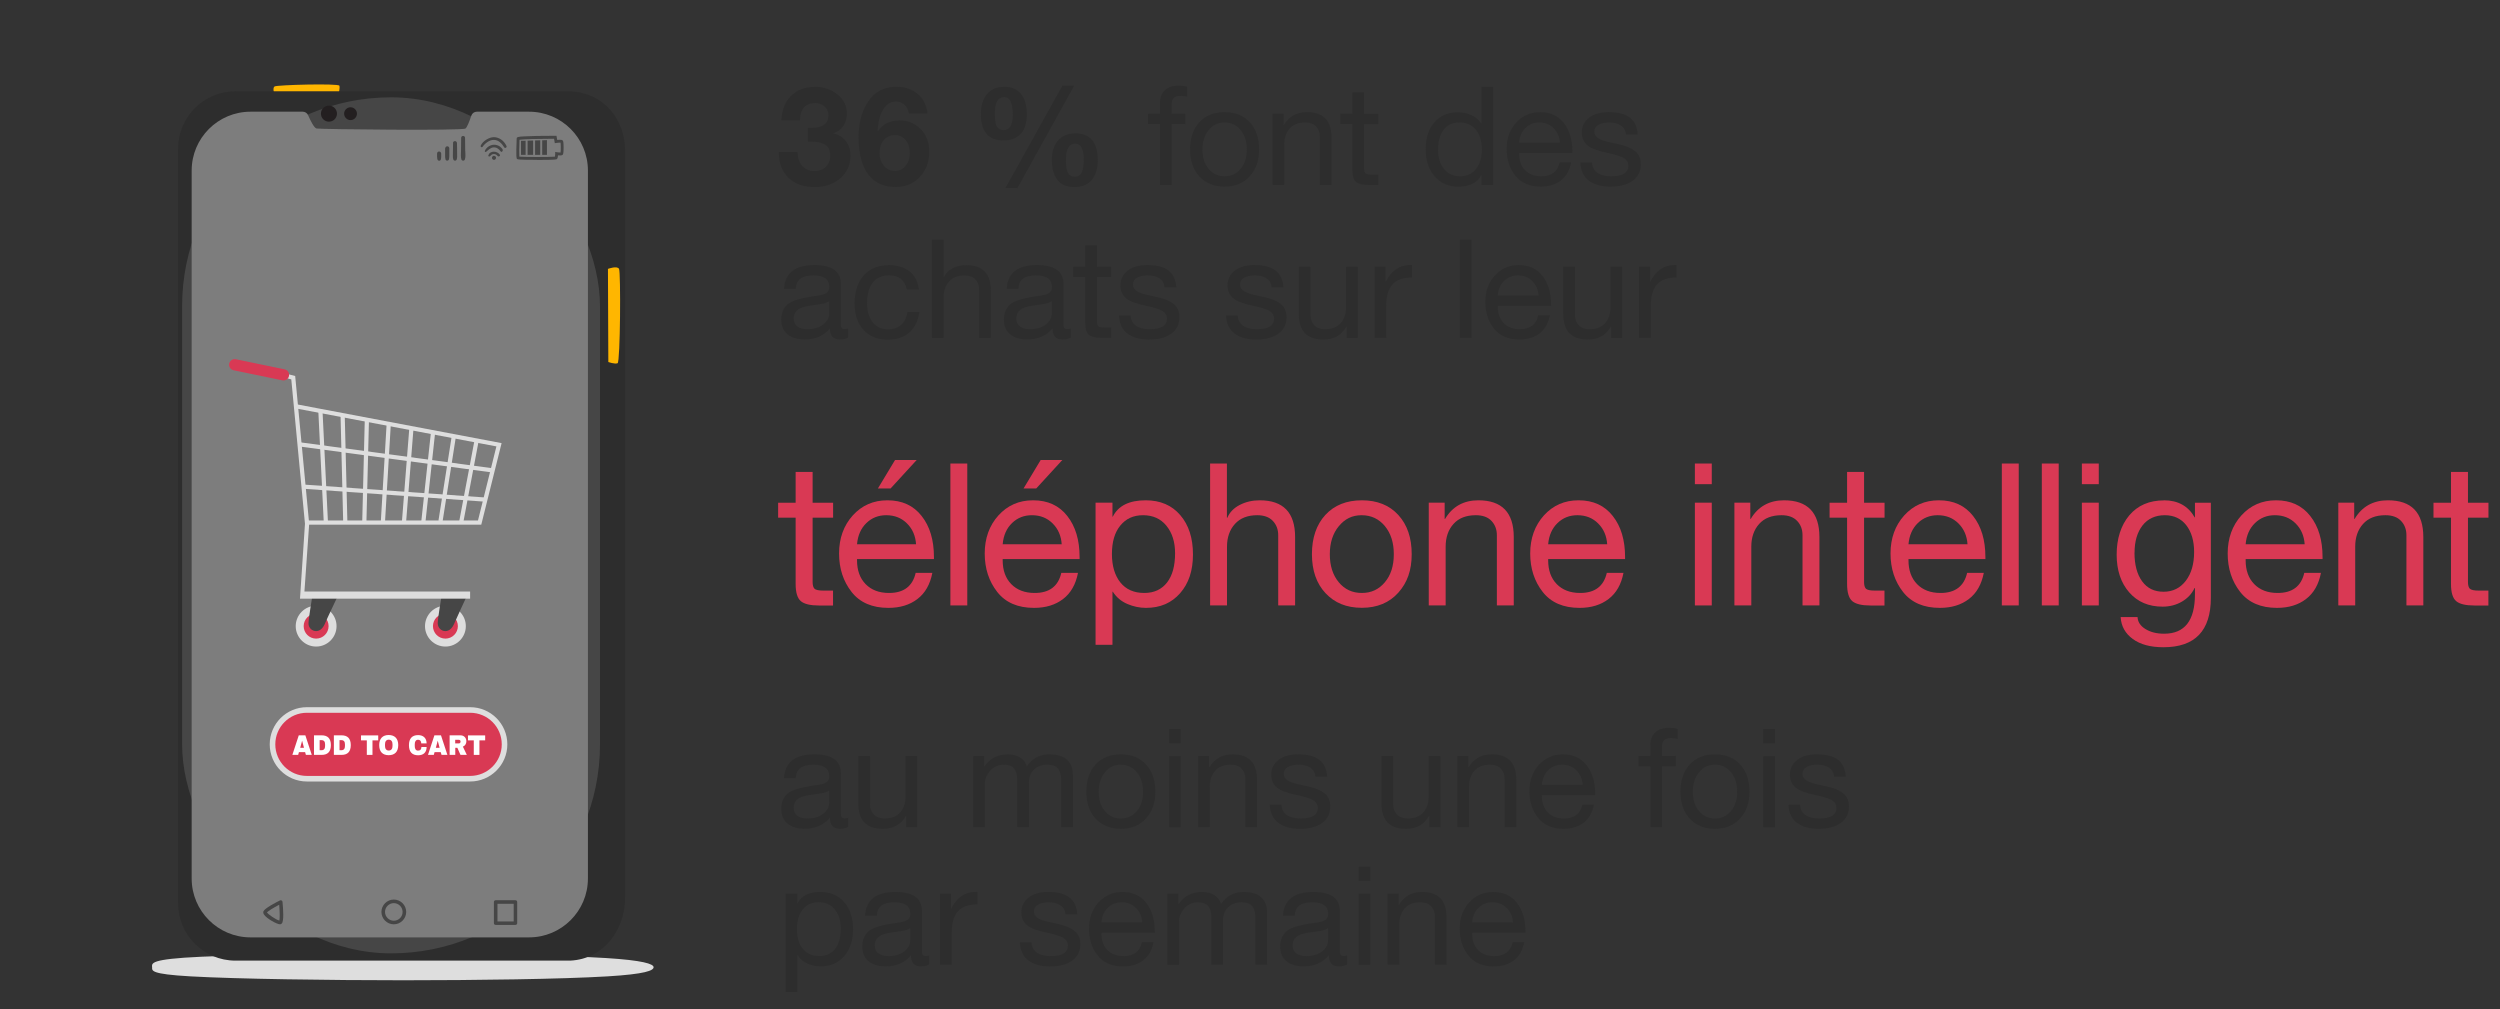 <?xml version="1.0" encoding="UTF-8"?><svg id="characters" xmlns="http://www.w3.org/2000/svg" viewBox="0 0 327 132"><rect x="0" y="0" width="327" height="132" fill="#333333" stroke="none"/><defs><style>.cls-1{fill:#fff;}.cls-2{fill:#ffb600;}.cls-3{fill:#7d7d7d;}.cls-4{fill:#d93954;}.cls-5{fill:#dedede;}.cls-6{fill:#231f20;}.cls-7{fill:#464646;}.cls-8{fill:#2d2d2d;}</style></defs><path class="cls-5" d="m19.9,126.51c0,.45-.29.9,5.05,1.2,6,.34,18.17.51,27.75.51s20.73-.15,26.74-.51c5.01-.3,6.05-.77,6.05-1.2s-1.42-.9-6.26-1.2c-6.02-.37-16.5-.51-26.54-.51-8.27,0-20.57.08-26.34.34-6.87.31-6.46.86-6.46,1.37Z"/><path class="cls-2" d="m35.91,12.36s-.31-.84,0-1.05c.31-.21,8.38-.42,8.48-.1.1.31-.1,1.05-.1,1.05l-8.38.1Z"/><path class="cls-8" d="m74.58,125.65H30.8c-4.15,0-7.51-3.36-7.51-7.51V19.45c0-4.15,3.36-7.51,7.51-7.51h43.78c4.47.21,7.19,3.71,7.19,7.85v97.59c0,4.15-2.72,8.06-7.19,8.27Z"/><rect class="cls-7" x="23.82" y="12.73" width="54.66" height="111.97" rx="27.33" ry="27.33"/><path class="cls-3" d="m69.2,14.61h-6.83c-.33,0-.62.21-.72.52-.24.72-.55,1.51-.76,1.68-.42.31-18.95.1-19.48,0-.32-.06-.79-1.01-1.11-1.74-.12-.28-.4-.46-.7-.46h-6.83c-4.25,0-7.7,3.45-7.7,7.7v92.6c0,4.25,3.45,7.7,7.7,7.7h36.43c4.25,0,7.7-3.45,7.7-7.7V22.31c0-4.25-3.45-7.7-7.7-7.7Z"/><path class="cls-7" d="m57.7,20.07c-.03-.34-.51-.34-.53,0-.01.16-.01.62.05.79.08.22.36.22.44,0,.06-.17.06-.62.05-.79Z"/><path class="cls-7" d="m58.22,19.39c-.01.2-.01.66,0,.91,0,.2,0,.4.05.55.07.22.37.22.45,0,.05-.16.04-.36.05-.55,0-.25,0-.71,0-.91-.02-.34-.51-.34-.53,0Z"/><path class="cls-7" d="m59.26,18.71c-.01.29-.02,1.01-.02,1.33,0,.28-.03.56.05.81.07.22.38.22.45,0,.08-.25.05-.54.05-.81,0-.32,0-1.04-.02-1.33-.01-.33-.51-.34-.52,0Z"/><path class="cls-7" d="m60.85,19.78c0-.39-.01-1.36-.02-1.75,0-.33-.51-.33-.51,0-.01.39-.02,1.36-.02,1.75,0,.35-.06.73.05,1.07.07.22.38.22.46,0,.11-.34.06-.72.05-1.07Z"/><path class="cls-7" d="m64.55,20.39c-.11.03-.21.14-.2.26,0,0,0,0,0,0,.01.15.11.25.26.26,0,0,0,0,0,0,.11,0,.21-.07.25-.17.04-.1.02-.22-.06-.29-.07-.06-.17-.09-.26-.07Z"/><path class="cls-7" d="m64.57,19.84c-.15,0-.29.04-.42.12s-.22.2-.28.36c-.04.12.13.21.21.12.14-.14.25-.27.46-.29.21-.03.41.07.54.24.13.17.42,0,.29-.17-.18-.25-.49-.39-.79-.38Z"/><path class="cls-7" d="m65.41,19.18c-.23-.16-.5-.25-.78-.25-.23,0-.49.08-.71.22-.11.07-.22.16-.3.26-.08.09-.15.2-.2.31-.05.11.07.2.15.14.07-.06.17-.12.26-.21.06-.05.12-.1.18-.15.17-.12.35-.21.53-.22.1,0,.19,0,.28.02.09.02.18.06.26.11.16.1.29.23.4.39.09.12.25.05.22-.02.03,0,.13-.15,0-.31-.09-.11-.19-.21-.3-.29Z"/><path class="cls-7" d="m66.24,19.08c-.07-.16-.17-.31-.28-.45-.11-.14-.24-.26-.38-.36-.29-.2-.63-.33-.98-.33-.32,0-.68.13-1,.33-.16.1-.3.22-.43.35-.12.13-.22.27-.29.42-.08.17.15.31.25.15.15-.22.38-.45.64-.62.26-.17.55-.28.83-.27.31,0,.57.12.79.3.22.18.4.42.55.66.12.2.4.03.31-.18Z"/><path class="cls-7" d="m70.24,20.91c-2.48,0-2.54-.06-2.61-.12-.07-.07-.15-.15-.05-2.66,0-.21.19-.25.94-.29.41-.02.97-.04,1.68-.06,1.2-.02,2.42-.02,2.43-.02h.16l.09.54c.58-.06.68.03.72.08.05.05.12.12.12.93s-.08.88-.12.93c-.04.04-.13.13-.61.08-.02.24-.06.4-.14.48-.06.06-.12.12-2.61.12Zm-2.32-.42c.66.06,4.09.06,4.66,0,.02-.08.04-.25.04-.4v-.22l.22.04c.18.03.38.04.48.04.04-.25.04-1.04,0-1.29-.11,0-.35,0-.57.04l-.18.03-.1-.58c-1.93,0-4.03.05-4.52.13-.03.93-.05,1.92-.02,2.23Zm4.65.04h0Zm.73-.53h0Zm.06-.06h0Zm-.06-1.34h0Z"/><polygon class="cls-7" points="68.75 18.41 68.15 18.42 68.15 20.26 68.75 20.26 68.75 18.41"/><polygon class="cls-7" points="69.73 18.38 69.01 18.4 69.01 20.26 69.73 20.26 69.73 18.38"/><polygon class="cls-7" points="69.99 18.37 69.99 20.26 70.66 20.26 70.66 18.35 69.99 18.37"/><polygon class="cls-7" points="70.92 18.35 70.92 20.26 71.54 20.26 71.54 18.33 70.92 18.35"/><circle class="cls-6" cx="43.03" cy="14.87" r="1.05" transform="translate(-1.83 7.08) rotate(-9.22)"/><path class="cls-6" d="m46.69,14.87c0-.46-.38-.84-.84-.84s-.84.38-.84.84.38.84.84.84.84-.38.84-.84Z"/><path class="cls-7" d="m36.83,117.78c-.07-.04-.15-.04-.22,0-.58.29-1.94,1-2.14,1.4-.04.09-.07.24.05.43.33.53,1.71,1.29,2.1,1.29.09,0,.17-.04.24-.11.3-.33.18-1.91.09-2.83,0-.08-.05-.14-.12-.18Zm-1.92,1.57c.14-.17.81-.59,1.61-1.01.08.96.09,1.81.02,2.07-.47-.11-1.51-.85-1.62-1.07Z"/><path class="cls-7" d="m51.51,117.66c-.89,0-1.62.73-1.62,1.62s.73,1.62,1.62,1.62,1.62-.73,1.62-1.62-.73-1.62-1.62-1.62Zm1.15,1.62c0,.64-.52,1.15-1.15,1.15s-1.15-.52-1.15-1.15.52-1.15,1.15-1.15,1.15.52,1.15,1.15Z"/><path class="cls-7" d="m67.42,117.75h-2.59c-.13,0-.23.1-.23.23v2.77c0,.13.1.23.23.23h2.59c.13,0,.23-.1.23-.23v-2.77c0-.13-.1-.23-.23-.23Zm-.23.47v2.31h-2.12v-2.31h2.12Z"/><path class="cls-2" d="m79.52,35.17s1.21-.45,1.45,0c.24.46.17,12.19-.19,12.34-.36.15-1.21-.16-1.21-.16l-.05-12.18Z"/><path class="cls-4" d="m56.12,81.9c0,1.19.96,2.15,2.15,2.15s2.15-.96,2.15-2.15-.96-2.15-2.15-2.15-2.15.96-2.15,2.15Z"/><path class="cls-5" d="m55.59,81.9c0-1.47,1.2-2.67,2.67-2.67s2.67,1.2,2.67,2.67-1.2,2.67-2.67,2.67-2.67-1.2-2.67-2.67Zm1.04,0c0,.9.73,1.63,1.63,1.63s1.63-.73,1.63-1.63-.73-1.63-1.63-1.63-1.63.73-1.63,1.63Z"/><path class="cls-7" d="m57.26,81.55c0,.55.45,1,1,1s.94-.47,1.15-.98c.26-.63,1.56-3.41,1.56-3.41h-3.25s-.47,2.84-.47,3.39Z"/><path class="cls-4" d="m39.2,81.9c0,1.19.96,2.15,2.15,2.15s2.15-.96,2.15-2.15-.96-2.15-2.15-2.15-2.15.96-2.15,2.15Z"/><path class="cls-5" d="m38.68,81.9c0-1.47,1.2-2.67,2.67-2.67s2.67,1.2,2.67,2.67-1.2,2.67-2.67,2.67-2.67-1.2-2.67-2.67Zm1.04,0c0,.9.73,1.63,1.63,1.63s1.63-.73,1.63-1.63-.73-1.63-1.63-1.63-1.63.73-1.63,1.63Z"/><path class="cls-7" d="m40.35,81.55c0,.55.45,1,1,1s.94-.47,1.15-.98c.26-.63,1.59-3.41,1.59-3.41h-3.27s-.47,2.84-.47,3.39Z"/><polygon class="cls-5" points="61.49 78.31 39.24 78.31 39.89 68.51 38.1 49.62 34.72 48.77 34.86 48.24 38.61 49.18 40.44 68.5 40.44 68.53 39.82 77.37 61.49 77.37 61.49 78.31"/><polygon class="cls-5" points="62.95 68.63 40.17 68.63 40.17 68.08 62.52 68.08 64.93 58.39 38.58 53.4 38.68 52.86 65.61 57.96 62.95 68.63"/><rect class="cls-5" x="51.53" y="47.08" width=".55" height="25.48" transform="translate(-14.4 103.17) rotate(-82.32)"/><rect class="cls-5" x="51.35" y="52.56" width=".55" height="23.89" transform="translate(-16.38 111.42) rotate(-85.93)"/><rect class="cls-5" x="41.99" y="53.74" width=".55" height="14.61" transform="translate(-2.93 2.14) rotate(-2.8)"/><rect class="cls-5" x="44.72" y="54.3" width=".55" height="13.86" transform="translate(-1.51 1.13) rotate(-1.42)"/><rect class="cls-5" x="40.94" y="61.37" width="13.74" height=".55" transform="translate(-15 107.9) rotate(-88.57)"/><rect class="cls-5" x="43.92" y="61.7" width="13.08" height=".55" transform="translate(-14.4 108.67) rotate(-86.6)"/><rect class="cls-5" x="47.2" y="61.77" width="12.28" height=".55" transform="translate(-12.72 110.33) rotate(-85.48)"/><rect class="cls-5" x="50.1" y="62.2" width="11.82" height=".55" transform="translate(-12.14 111.43) rotate(-83.82)"/><rect class="cls-5" x="52.9" y="62.38" width="11.17" height=".55" transform="translate(-12.48 110.7) rotate(-81.08)"/><rect class="cls-5" x="55.9" y="62.71" width="10.87" height=".55" transform="translate(-11.94 111.56) rotate(-79.31)"/><path class="cls-4" d="m29.98,47.56c-.08.4.17.79.57.87l6.38,1.32c.4.08.79-.17.87-.57h0c.08-.4-.17-.79-.57-.87l-6.38-1.32c-.4-.08-.79.17-.87.57h0Z"/><path class="cls-4" d="m66,97.37c0,2.48-2.01,4.49-4.49,4.49h-21.36c-2.48,0-4.49-2.01-4.49-4.49h0c0-2.48,2.01-4.49,4.49-4.49h21.36c2.48,0,4.49,2.01,4.49,4.49h0Z"/><path class="cls-5" d="m61.5,102.22h-21.36c-2.68,0-4.86-2.18-4.86-4.86s2.18-4.86,4.86-4.86h21.36c2.68,0,4.86,2.18,4.86,4.86s-2.18,4.86-4.86,4.86Zm-21.36-8.99c-2.28,0-4.13,1.85-4.13,4.13s1.85,4.13,4.13,4.13h21.36c2.28,0,4.13-1.85,4.13-4.13s-1.85-4.13-4.13-4.13h-21.36Z"/><path class="cls-1" d="m40.01,98.74l-.1-.36h-.81l-.1.36h-.76l.84-2.56h.86l.84,2.56h-.78Zm-.75-.93h.5l-.24-.91h-.01l-.24.91Z"/><path class="cls-1" d="m43.28,97.46c0,.87-.42,1.28-1.21,1.28h-1v-2.56h1c.79,0,1.21.41,1.21,1.28Zm-1.47.67h.24c.32,0,.47-.2.47-.55v-.22c0-.35-.14-.55-.47-.55h-.24v1.33Z"/><path class="cls-1" d="m45.88,97.46c0,.87-.42,1.28-1.21,1.28h-1v-2.56h1c.79,0,1.21.41,1.21,1.28Zm-1.47.67h.24c.32,0,.47-.2.47-.55v-.22c0-.35-.14-.55-.47-.55h-.24v1.33Z"/><path class="cls-1" d="m48.72,96.84v1.9h-.74v-1.9h-.76v-.65h2.25v.65h-.75Z"/><path class="cls-1" d="m52.09,97.46c0,.87-.46,1.32-1.25,1.32s-1.24-.45-1.24-1.32.46-1.32,1.24-1.32,1.25.45,1.25,1.32Zm-1.73-.12v.24c0,.35.16.59.49.59s.49-.24.49-.59v-.24c0-.35-.16-.59-.49-.59s-.49.24-.49.59Z"/><path class="cls-1" d="m55.81,97.24h-.71c0-.29-.14-.48-.41-.48-.31,0-.44.24-.44.59v.24c0,.35.13.59.43.59s.44-.17.44-.47h.68c0,.7-.41,1.08-1.11,1.08-.79,0-1.2-.45-1.2-1.32s.41-1.32,1.2-1.32c.67,0,1.11.38,1.11,1.1Z"/><path class="cls-1" d="m57.75,98.74l-.1-.36h-.81l-.1.36h-.76l.84-2.56h.86l.84,2.56h-.78Zm-.75-.93h.5l-.24-.91h-.01l-.24.91Z"/><path class="cls-1" d="m60.55,97.67l.51,1.07h-.83l-.41-.93h-.27v.93h-.74v-2.56h1.41c.51,0,.78.37.78.78,0,.3-.15.58-.45.7Zm-.52-.9h-.49v.47h.49c.11,0,.21-.1.21-.24s-.09-.23-.21-.23Z"/><path class="cls-1" d="m62.71,96.84v1.9h-.74v-1.9h-.76v-.65h2.25v.65h-.75Z"/><path class="cls-8" d="m106.54,11.35c1.19,0,2.19.34,3.01,1.01.82.67,1.22,1.5,1.22,2.48,0,.62-.15,1.17-.45,1.63-.3.46-.74.78-1.31.95v.04c.71.16,1.26.5,1.65,1.02.39.52.58,1.14.58,1.85,0,1.22-.44,2.22-1.33,2.99-.89.77-2,1.15-3.35,1.15-1.44,0-2.58-.41-3.42-1.21-.84-.81-1.26-1.89-1.26-3.23v-.14h2.43c.04.79.25,1.4.64,1.84.39.43.92.65,1.58.65.6,0,1.09-.18,1.48-.55.38-.37.58-.84.58-1.43,0-.73-.22-1.23-.67-1.49-.44-.26-1.06-.39-1.85-.39h-.4v-1.8h.47c.72,0,1.27-.13,1.65-.41.38-.27.57-.66.57-1.16,0-.54-.18-.95-.53-1.24-.35-.29-.77-.43-1.25-.43-.61,0-1.09.2-1.43.59-.34.4-.51.95-.51,1.66h-2.43c.05-1.33.46-2.39,1.25-3.18s1.82-1.18,3.11-1.18Z"/><path class="cls-8" d="m117.25,11.35c1.12,0,2.04.31,2.77.92.73.61,1.17,1.47,1.31,2.57h-2.43c-.1-.48-.3-.86-.61-1.14-.31-.28-.67-.42-1.08-.42-.7,0-1.26.35-1.69,1.04-.43.7-.67,1.63-.72,2.79l.04.04c.65-.94,1.59-1.4,2.83-1.4,1.08,0,2,.38,2.75,1.13s1.13,1.75,1.13,2.97c0,1.31-.41,2.4-1.22,3.29-.82.88-1.88,1.32-3.19,1.32-1.56,0-2.76-.55-3.59-1.67-.83-1.11-1.25-2.73-1.25-4.85,0-1.87.43-3.44,1.28-4.7.85-1.26,2.08-1.89,3.67-1.89Zm-2.21,8.66c0,.65.19,1.2.56,1.66s.86.68,1.48.68c.56,0,1.03-.23,1.39-.68.36-.46.54-1,.54-1.62,0-.7-.18-1.27-.53-1.71-.35-.44-.83-.67-1.41-.67s-1.1.22-1.47.65c-.37.43-.55,1-.55,1.69Z"/><path class="cls-8" d="m131.35,11.35c.95,0,1.68.31,2.19.93s.77,1.51.77,2.69c0,1.1-.26,1.95-.79,2.53-.53.58-1.28.87-2.25.87-1.98,0-2.97-1.15-2.97-3.46,0-1.1.27-1.97.81-2.61.54-.64,1.29-.95,2.25-.95Zm-1.22,3.62c0,.8.1,1.35.3,1.63.2.28.48.42.85.42.79,0,1.19-.68,1.19-2.05,0-1.51-.37-2.27-1.12-2.27-.4,0-.7.17-.91.52-.21.35-.32.93-.32,1.75Zm10.37-3.76l-7.42,13.39h-1.57l7.45-13.39h1.53Zm.14,6.23c1.97,0,2.95,1.18,2.95,3.53,0,1.08-.26,1.93-.78,2.56-.52.62-1.28.94-2.26.94-1.03,0-1.79-.32-2.26-.96-.47-.64-.71-1.5-.71-2.58s.27-1.93.81-2.55,1.29-.93,2.25-.93Zm-1.22,3.49c0,.84.1,1.41.29,1.72.19.31.48.46.86.46.46,0,.77-.2.94-.6.17-.4.25-.93.25-1.58,0-1.43-.38-2.14-1.13-2.14-.8,0-1.21.71-1.21,2.14Z"/><path class="cls-8" d="m154.28,11.2c.38,0,.72.05,1.01.14v1.33c-.22-.08-.5-.13-.86-.13-.78,0-1.17.34-1.17,1.01v1.33h1.8v1.35h-1.8v7.96h-1.53v-7.96h-1.57v-1.35h1.57v-1.46c0-.68.21-1.23.64-1.63.43-.4,1.06-.6,1.92-.6Z"/><path class="cls-8" d="m160.18,14.67c1.39,0,2.49.44,3.3,1.33.81.89,1.21,2.07,1.21,3.55s-.4,2.58-1.21,3.49c-.81.91-1.91,1.37-3.3,1.37s-2.46-.44-3.29-1.32c-.82-.88-1.23-2.06-1.23-3.54s.4-2.67,1.21-3.56c.81-.88,1.91-1.32,3.3-1.32Zm-2.9,4.88c0,1.04.27,1.89.81,2.54.54.65,1.24.97,2.09.97s1.53-.32,2.08-.96c.55-.64.82-1.49.82-2.55s-.27-1.89-.81-2.55c-.54-.65-1.24-.98-2.11-.98s-1.52.33-2.06.99-.82,1.51-.82,2.54Z"/><path class="cls-8" d="m170.96,14.67c2.14,0,3.2,1.11,3.2,3.33v6.19h-1.53v-6.35c0-.52-.16-.95-.49-1.3-.32-.35-.8-.52-1.42-.52-.88,0-1.55.26-2.03.79-.47.53-.71,1.22-.71,2.07v5.31h-1.53v-9.31h1.44v1.48h.04c.67-1.13,1.68-1.69,3.02-1.69Z"/><path class="cls-8" d="m178.43,12.1v2.79h1.85v1.35h-1.85v5.83c0,.28.05.47.16.59.11.12.38.18.81.18h.88v1.35h-1.26c-.79,0-1.34-.13-1.66-.4-.31-.26-.47-.78-.47-1.55v-6.01h-1.58v-1.35h1.58v-2.79h1.53Z"/><path class="cls-8" d="m195.3,11.35v12.85h-1.53v-1.26h-.04c-.24.48-.62.85-1.14,1.1-.52.25-1.13.38-1.83.38-1.28,0-2.32-.45-3.1-1.35-.79-.9-1.18-2.08-1.18-3.55s.38-2.64,1.14-3.52,1.79-1.32,3.09-1.32c.61,0,1.2.13,1.75.38.56.25.98.61,1.27,1.08h.04v-4.79h1.53Zm-7.2,8.28c0,1.02.26,1.85.79,2.48.53.64,1.22.95,2.09.95s1.57-.32,2.08-.96c.51-.64.77-1.49.77-2.55s-.25-1.91-.77-2.56c-.51-.65-1.24-.97-2.19-.97-.89,0-1.57.32-2.05.96-.48.64-.72,1.52-.72,2.64Z"/><path class="cls-8" d="m201.45,14.67c1.32,0,2.35.47,3.1,1.42.74.95,1.12,2.19,1.12,3.73v.18h-6.97v.11c0,.9.26,1.62.77,2.15.52.53,1.22.8,2.12.8,1.33,0,2.14-.61,2.41-1.82h1.51c-.2,1.04-.65,1.83-1.35,2.37-.7.53-1.57.8-2.63.8-1.46,0-2.57-.48-3.33-1.44s-1.13-2.12-1.13-3.49.41-2.53,1.24-3.44c.83-.91,1.87-1.37,3.13-1.37Zm2.59,3.98c-.05-.76-.32-1.38-.82-1.88s-1.12-.75-1.88-.75c-.71,0-1.31.24-1.8.71-.49.47-.77,1.11-.85,1.92h5.35Z"/><path class="cls-8" d="m210.41,14.67c1.26,0,2.19.24,2.8.73.61.49.94,1.21,1,2.19h-1.53v-.02c-.05-.5-.27-.89-.66-1.15-.39-.26-.89-.4-1.5-.4s-1.1.1-1.45.31c-.35.2-.53.5-.53.88,0,.35.16.63.47.84.31.21.79.39,1.42.53l1.44.32c.9.2,1.58.51,2.05.91s.7.96.7,1.67c0,.92-.35,1.64-1.06,2.16-.71.52-1.67.77-2.9.77s-2.13-.26-2.83-.78c-.7-.52-1.07-1.31-1.12-2.37h1.53c.02.58.25,1.02.68,1.33.43.31,1.04.47,1.82.47,1.5,0,2.25-.46,2.25-1.39,0-.41-.18-.73-.55-.97-.37-.24-1.15-.49-2.35-.74-1.14-.23-1.96-.55-2.45-.95-.49-.41-.74-.97-.74-1.69,0-.79.32-1.43.95-1.92s1.48-.73,2.55-.73Z"/><path class="cls-8" d="m106.52,34.67c2.32,0,3.47.83,3.47,2.5v5.36c0,.35.16.52.49.52.16,0,.31-.03.47-.09v1.19c-.3.17-.67.25-1.1.25-.86,0-1.3-.48-1.3-1.44-.82.96-1.91,1.44-3.28,1.44-.96,0-1.71-.22-2.26-.67s-.82-1.09-.82-1.93.27-1.49.81-1.98,1.79-.86,3.76-1.12c.67-.08,1.12-.21,1.36-.39s.35-.43.35-.76c0-1.02-.69-1.53-2.07-1.53-.76,0-1.32.14-1.7.42s-.58.73-.62,1.34h-1.53c.12-2.08,1.44-3.11,3.96-3.11Zm-2.7,7.02c0,.43.16.77.47,1.01.31.24.76.36,1.33.36.83,0,1.51-.2,2.04-.61.53-.41.8-.89.8-1.46v-1.6c-.28.19-.64.32-1.08.38l-1.57.23c-.68.1-1.19.28-1.51.55-.32.27-.49.65-.49,1.14Z"/><path class="cls-8" d="m116.18,34.67c1.13,0,2.05.27,2.75.8s1.13,1.33,1.26,2.4h-1.58c-.26-1.24-1.03-1.85-2.3-1.85-.95,0-1.67.31-2.16.95-.49.63-.74,1.53-.74,2.69,0,1.02.24,1.84.72,2.47.48.62,1.15.94,2,.94.74,0,1.33-.2,1.76-.59.43-.4.7-.95.79-1.67h1.57c-.17,1.16-.6,2.06-1.31,2.68s-1.63.94-2.8.94c-1.34,0-2.41-.42-3.19-1.27-.78-.85-1.17-2.01-1.17-3.48s.39-2.75,1.18-3.64c.79-.89,1.86-1.34,3.21-1.34Z"/><path class="cls-8" d="m123.43,31.35v4.91h.04c.22-.5.59-.89,1.13-1.17.54-.28,1.14-.41,1.8-.41,2.14,0,3.2,1.11,3.2,3.33v6.19h-1.53v-6.35c0-.52-.16-.95-.49-1.3-.32-.35-.8-.52-1.42-.52-.86,0-1.54.26-2.02.79-.48.53-.72,1.22-.72,2.07v5.31h-1.53v-12.85h1.53Z"/><path class="cls-8" d="m135.64,34.67c2.32,0,3.47.83,3.47,2.5v5.36c0,.35.16.52.49.52.16,0,.31-.03.47-.09v1.19c-.3.17-.67.25-1.1.25-.86,0-1.3-.48-1.3-1.44-.82.96-1.91,1.44-3.28,1.44-.96,0-1.71-.22-2.26-.67s-.82-1.09-.82-1.93.27-1.49.81-1.98,1.79-.86,3.76-1.12c.67-.08,1.12-.21,1.36-.39s.35-.43.35-.76c0-1.02-.69-1.53-2.07-1.53-.76,0-1.32.14-1.7.42s-.58.73-.62,1.34h-1.53c.12-2.08,1.44-3.11,3.96-3.11Zm-2.7,7.02c0,.43.16.77.47,1.01.31.24.76.36,1.33.36.83,0,1.51-.2,2.04-.61.53-.41.8-.89.8-1.46v-1.6c-.28.19-.64.32-1.08.38l-1.57.23c-.68.1-1.19.28-1.51.55-.32.27-.49.65-.49,1.14Z"/><path class="cls-8" d="m143.49,32.1v2.79h1.85v1.35h-1.85v5.83c0,.28.05.47.16.59.11.12.38.18.81.18h.88v1.35h-1.26c-.79,0-1.34-.13-1.66-.4-.31-.26-.47-.78-.47-1.55v-6.01h-1.58v-1.35h1.58v-2.79h1.53Z"/><path class="cls-8" d="m150.06,34.67c1.26,0,2.19.24,2.8.73.61.49.94,1.21,1,2.19h-1.53v-.02c-.05-.5-.27-.89-.66-1.15-.39-.26-.89-.4-1.5-.4s-1.1.1-1.45.31c-.35.2-.53.5-.53.88,0,.35.16.63.47.84.31.21.79.39,1.42.53l1.44.32c.9.2,1.58.51,2.05.91s.7.96.7,1.67c0,.92-.35,1.64-1.06,2.16-.71.52-1.67.77-2.9.77s-2.13-.26-2.83-.78c-.7-.52-1.07-1.31-1.12-2.37h1.53c.02.58.25,1.02.68,1.33.43.31,1.04.47,1.82.47,1.5,0,2.25-.46,2.25-1.39,0-.41-.18-.73-.55-.97-.37-.24-1.15-.49-2.35-.74-1.14-.23-1.96-.55-2.45-.95-.49-.41-.74-.97-.74-1.69,0-.79.32-1.43.95-1.92s1.48-.73,2.55-.73Z"/><path class="cls-8" d="m164.07,34.67c1.26,0,2.19.24,2.8.73.61.49.94,1.21,1,2.19h-1.53v-.02c-.05-.5-.27-.89-.66-1.15-.39-.26-.89-.4-1.5-.4s-1.1.1-1.45.31c-.35.2-.53.5-.53.88,0,.35.16.63.47.84.31.21.79.39,1.42.53l1.44.32c.9.2,1.58.51,2.05.91s.7.96.7,1.67c0,.92-.35,1.64-1.06,2.16-.71.52-1.67.77-2.9.77s-2.13-.26-2.83-.78c-.7-.52-1.07-1.31-1.12-2.37h1.53c.02.58.25,1.02.68,1.33.43.31,1.04.47,1.82.47,1.5,0,2.25-.46,2.25-1.39,0-.41-.18-.73-.55-.97-.37-.24-1.15-.49-2.35-.74-1.14-.23-1.96-.55-2.45-.95-.49-.41-.74-.97-.74-1.69,0-.79.32-1.43.95-1.92s1.48-.73,2.55-.73Z"/><path class="cls-8" d="m171.42,34.89v6.34c0,.54.17.98.5,1.32.34.34.8.51,1.39.51.9,0,1.58-.26,2.05-.79s.7-1.22.7-2.07v-5.31h1.53v9.31h-1.44v-1.48h-.04c-.64,1.13-1.64,1.69-3.02,1.69-2.14,0-3.2-1.1-3.2-3.31v-6.21h1.53Z"/><path class="cls-8" d="m184.69,34.67v1.62c-1.15,0-2,.3-2.55.91-.55.61-.82,1.55-.82,2.83v4.16h-1.53v-9.31h1.44v1.96h.04c.71-1.45,1.78-2.18,3.2-2.18h.22Z"/><path class="cls-8" d="m192.47,31.35v12.85h-1.53v-12.85h1.53Z"/><path class="cls-8" d="m198.66,34.67c1.32,0,2.35.47,3.1,1.42.74.95,1.12,2.19,1.12,3.73v.18h-6.97v.11c0,.9.26,1.62.77,2.15.52.53,1.22.8,2.12.8,1.33,0,2.14-.61,2.41-1.82h1.51c-.2,1.04-.65,1.83-1.35,2.37-.7.53-1.57.8-2.63.8-1.46,0-2.57-.48-3.33-1.44s-1.13-2.12-1.13-3.49.41-2.53,1.24-3.44c.83-.91,1.87-1.37,3.13-1.37Zm2.59,3.98c-.05-.76-.32-1.38-.82-1.88s-1.12-.75-1.88-.75c-.71,0-1.31.24-1.8.71-.49.47-.77,1.11-.85,1.92h5.35Z"/><path class="cls-8" d="m206.01,34.89v6.34c0,.54.17.98.5,1.32.34.34.8.51,1.39.51.9,0,1.58-.26,2.05-.79s.7-1.22.7-2.07v-5.31h1.53v9.31h-1.44v-1.48h-.04c-.64,1.13-1.64,1.69-3.02,1.69-2.14,0-3.2-1.1-3.2-3.31v-6.21h1.53Z"/><path class="cls-8" d="m219.29,34.67v1.62c-1.15,0-2,.3-2.55.91-.55.61-.82,1.55-.82,2.83v4.16h-1.53v-9.31h1.44v1.96h.04c.71-1.45,1.78-2.18,3.2-2.18h.22Z"/><path class="cls-4" d="m106.29,61.73v4.03h2.68v1.95h-2.68v8.42c0,.4.08.69.23.86.16.17.55.26,1.17.26h1.27v1.95h-1.82c-1.14,0-1.94-.19-2.39-.57-.45-.38-.68-1.13-.68-2.24v-8.68h-2.29v-1.95h2.29v-4.03h2.21Z"/><path class="cls-4" d="m116.08,65.44c1.91,0,3.4.68,4.47,2.05,1.08,1.37,1.61,3.16,1.61,5.38v.26h-10.06v.16c0,1.3.37,2.34,1.12,3.11s1.77,1.16,3.07,1.16c1.92,0,3.08-.88,3.48-2.63h2.18c-.29,1.51-.94,2.65-1.95,3.42-1,.77-2.27,1.16-3.8,1.16-2.11,0-3.72-.69-4.81-2.08s-1.64-3.07-1.64-5.04.6-3.65,1.79-4.97c1.2-1.32,2.7-1.98,4.52-1.98Zm3.74,5.75c-.07-1.09-.46-2-1.18-2.72s-1.62-1.08-2.72-1.08c-1.02,0-1.89.34-2.6,1.03-.71.69-1.12,1.61-1.22,2.77h7.72Zm.08-11.02l-3.41,3.72h-1.66l2.24-3.72h2.83Z"/><path class="cls-4" d="m126.52,60.63v18.56h-2.21v-18.56h2.21Z"/><path class="cls-4" d="m135.13,65.44c1.91,0,3.4.68,4.47,2.05,1.08,1.37,1.61,3.16,1.61,5.38v.26h-10.06v.16c0,1.3.37,2.34,1.12,3.11s1.77,1.16,3.07,1.16c1.92,0,3.08-.88,3.48-2.63h2.18c-.29,1.51-.94,2.65-1.95,3.42-1,.77-2.27,1.16-3.8,1.16-2.11,0-3.72-.69-4.81-2.08s-1.64-3.07-1.64-5.04.6-3.65,1.79-4.97c1.2-1.32,2.7-1.98,4.52-1.98Zm3.74,5.75c-.07-1.09-.46-2-1.18-2.72s-1.62-1.08-2.72-1.08c-1.02,0-1.89.34-2.6,1.03-.71.69-1.12,1.61-1.22,2.77h7.72Zm.08-11.02l-3.41,3.72h-1.66l2.24-3.72h2.83Z"/><path class="cls-4" d="m149.86,65.44c1.91,0,3.42.65,4.52,1.94,1.11,1.29,1.66,3,1.66,5.14s-.56,3.79-1.68,5.07c-1.12,1.28-2.6,1.92-4.46,1.92-.83,0-1.65-.17-2.44-.51-.8-.34-1.43-.87-1.9-1.6h-.05v6.94h-2.21v-18.59h2.21v1.82h.05c.71-1.42,2.14-2.13,4.29-2.13Zm-4.42,7.02c0,1.56.37,2.8,1.1,3.72.74.92,1.78,1.38,3.13,1.38,1.28,0,2.27-.46,2.98-1.37s1.05-2.19,1.05-3.83c0-1.47-.38-2.67-1.13-3.59s-1.77-1.38-3.05-1.38-2.24.45-2.98,1.35c-.74.9-1.1,2.14-1.1,3.72Z"/><path class="cls-4" d="m160.48,60.63v7.1h.05c.31-.73.86-1.29,1.64-1.69.78-.4,1.65-.6,2.6-.6,3.08,0,4.63,1.6,4.63,4.81v8.94h-2.21v-9.18c0-.75-.23-1.37-.7-1.87s-1.15-.75-2.05-.75c-1.25,0-2.22.38-2.91,1.14s-1.04,1.76-1.04,2.99v7.67h-2.21v-18.56h2.21Z"/><path class="cls-4" d="m178.13,65.44c2.01,0,3.6.64,4.77,1.92,1.17,1.28,1.75,2.99,1.75,5.12s-.58,3.73-1.75,5.04-2.76,1.98-4.77,1.98-3.56-.64-4.75-1.91c-1.19-1.27-1.78-2.98-1.78-5.11s.59-3.86,1.76-5.13c1.17-1.27,2.76-1.91,4.77-1.91Zm-4.19,7.05c0,1.51.39,2.73,1.17,3.67.78.94,1.79,1.4,3.02,1.4s2.21-.46,3-1.39c.79-.93,1.18-2.15,1.18-3.68s-.39-2.73-1.17-3.68c-.78-.94-1.79-1.42-3.04-1.42s-2.19.48-2.98,1.43c-.79.95-1.18,2.18-1.18,3.67Z"/><path class="cls-4" d="m193.37,65.44c3.08,0,4.63,1.6,4.63,4.81v8.94h-2.21v-9.18c0-.75-.23-1.37-.7-1.87s-1.15-.75-2.05-.75c-1.27,0-2.24.38-2.92,1.14-.69.76-1.03,1.76-1.03,2.99v7.67h-2.21v-13.44h2.08v2.13h.05c.97-1.63,2.43-2.44,4.37-2.44Z"/><path class="cls-4" d="m206.48,65.44c1.91,0,3.4.68,4.47,2.05,1.08,1.37,1.61,3.16,1.61,5.38v.26h-10.06v.16c0,1.3.37,2.34,1.12,3.11s1.77,1.16,3.07,1.16c1.92,0,3.08-.88,3.48-2.63h2.18c-.29,1.51-.94,2.65-1.95,3.42-1,.77-2.27,1.16-3.8,1.16-2.11,0-3.72-.69-4.81-2.08s-1.64-3.07-1.64-5.04.6-3.65,1.79-4.97c1.2-1.32,2.7-1.98,4.52-1.98Zm3.74,5.75c-.07-1.09-.46-2-1.18-2.72s-1.62-1.08-2.72-1.08c-1.02,0-1.89.34-2.6,1.03-.71.69-1.12,1.61-1.22,2.77h7.72Z"/><path class="cls-4" d="m223.9,60.63v2.7h-2.21v-2.7h2.21Zm0,5.12v13.44h-2.21v-13.44h2.21Z"/><path class="cls-4" d="m233.35,65.44c3.08,0,4.63,1.6,4.63,4.81v8.94h-2.21v-9.18c0-.75-.23-1.37-.7-1.87s-1.15-.75-2.05-.75c-1.27,0-2.24.38-2.92,1.14-.69.76-1.03,1.76-1.03,2.99v7.67h-2.21v-13.44h2.08v2.13h.05c.97-1.63,2.43-2.44,4.37-2.44Z"/><path class="cls-4" d="m243.82,61.73v4.03h2.68v1.95h-2.68v8.42c0,.4.08.69.23.86.16.17.55.26,1.17.26h1.27v1.95h-1.82c-1.14,0-1.94-.19-2.39-.57-.45-.38-.68-1.13-.68-2.24v-8.68h-2.29v-1.95h2.29v-4.03h2.21Z"/><path class="cls-4" d="m253.61,65.44c1.91,0,3.4.68,4.47,2.05,1.08,1.37,1.61,3.16,1.61,5.38v.26h-10.06v.16c0,1.3.37,2.34,1.12,3.11s1.77,1.16,3.07,1.16c1.92,0,3.08-.88,3.48-2.63h2.18c-.29,1.51-.94,2.65-1.95,3.42-1,.77-2.27,1.16-3.8,1.16-2.11,0-3.72-.69-4.81-2.08s-1.64-3.07-1.64-5.04.6-3.65,1.79-4.97c1.2-1.32,2.7-1.98,4.52-1.98Zm3.74,5.75c-.07-1.09-.46-2-1.18-2.72s-1.62-1.08-2.72-1.08c-1.02,0-1.89.34-2.6,1.03-.71.69-1.12,1.61-1.22,2.77h7.72Z"/><path class="cls-4" d="m264.05,60.63v18.56h-2.21v-18.56h2.21Z"/><path class="cls-4" d="m269.28,60.63v18.56h-2.21v-18.56h2.21Z"/><path class="cls-4" d="m274.52,60.63v2.7h-2.21v-2.7h2.21Zm0,5.12v13.44h-2.21v-13.44h2.21Z"/><path class="cls-4" d="m283.04,65.44c1.84,0,3.18.75,4.03,2.24h.03v-1.92h2.08v12.43c0,4.32-2.07,6.47-6.21,6.47-1.68,0-3.02-.36-4-1.08-.99-.72-1.52-1.68-1.59-2.87h2.21c.03.64.38,1.17,1.04,1.57.66.41,1.47.61,2.44.61,2.69,0,4.03-1.72,4.03-5.15v-.83h-.05c-.35.75-.9,1.34-1.65,1.78-.75.44-1.6.66-2.53.66-1.82,0-3.28-.62-4.37-1.87s-1.64-2.89-1.64-4.94.55-3.83,1.65-5.13,2.61-1.96,4.54-1.96Zm-3.85,6.84c0,1.58.33,2.83.99,3.74.66.92,1.59,1.38,2.81,1.38s2.18-.48,2.91-1.43c.73-.95,1.09-2.21,1.09-3.77,0-1.44-.34-2.6-1.01-3.48-.68-.88-1.62-1.33-2.83-1.33s-2.22.45-2.91,1.34c-.69.89-1.04,2.08-1.04,3.55Z"/><path class="cls-4" d="m297.71,65.44c1.91,0,3.4.68,4.47,2.05,1.08,1.37,1.61,3.16,1.61,5.38v.26h-10.06v.16c0,1.3.37,2.34,1.12,3.11s1.77,1.16,3.07,1.16c1.92,0,3.08-.88,3.48-2.63h2.18c-.29,1.51-.94,2.65-1.95,3.42-1,.77-2.27,1.16-3.8,1.16-2.11,0-3.72-.69-4.81-2.08s-1.64-3.07-1.64-5.04.6-3.65,1.79-4.97c1.2-1.32,2.7-1.98,4.52-1.98Zm3.74,5.75c-.07-1.09-.46-2-1.18-2.72s-1.62-1.08-2.72-1.08c-1.02,0-1.89.34-2.6,1.03-.71.69-1.12,1.61-1.22,2.77h7.72Z"/><path class="cls-4" d="m312.34,65.44c3.08,0,4.63,1.6,4.63,4.81v8.94h-2.21v-9.18c0-.75-.23-1.37-.7-1.87s-1.15-.75-2.05-.75c-1.27,0-2.24.38-2.92,1.14-.69.76-1.03,1.76-1.03,2.99v7.67h-2.21v-13.44h2.08v2.13h.05c.97-1.63,2.43-2.44,4.37-2.44Z"/><path class="cls-4" d="m322.81,61.73v4.03h2.68v1.95h-2.68v8.42c0,.4.08.69.23.86.16.17.55.26,1.17.26h1.27v1.95h-1.82c-1.14,0-1.94-.19-2.39-.57-.45-.38-.68-1.13-.68-2.24v-8.68h-2.29v-1.95h2.29v-4.03h2.21Z"/><path class="cls-8" d="m106.52,98.67c2.32,0,3.47.83,3.47,2.5v5.36c0,.35.16.52.49.52.16,0,.31-.03.47-.09v1.19c-.3.17-.67.25-1.1.25-.86,0-1.3-.48-1.3-1.44-.82.96-1.91,1.44-3.28,1.44-.96,0-1.71-.22-2.26-.67s-.82-1.09-.82-1.93.27-1.49.81-1.98,1.79-.86,3.76-1.12c.67-.08,1.12-.21,1.36-.39s.35-.43.35-.76c0-1.02-.69-1.53-2.07-1.53-.76,0-1.32.14-1.7.42s-.58.73-.62,1.34h-1.53c.12-2.08,1.44-3.11,3.96-3.11Zm-2.7,7.02c0,.43.16.77.47,1.01.31.24.76.36,1.33.36.83,0,1.51-.2,2.04-.61.53-.41.8-.89.8-1.46v-1.6c-.28.19-.64.32-1.08.38l-1.57.23c-.68.1-1.19.28-1.51.55-.32.27-.49.65-.49,1.14Z"/><path class="cls-8" d="m113.8,98.89v6.34c0,.54.17.98.5,1.32.34.34.8.51,1.39.51.9,0,1.58-.26,2.05-.79s.7-1.22.7-2.07v-5.31h1.53v9.31h-1.44v-1.48h-.04c-.64,1.13-1.64,1.69-3.02,1.69-2.14,0-3.2-1.1-3.2-3.31v-6.21h1.53Z"/><path class="cls-8" d="m131.76,98.67c1.36,0,2.21.53,2.56,1.58.31-.5.72-.89,1.23-1.17.51-.28,1.08-.41,1.7-.41,1.06,0,1.83.24,2.33.71.5.47.75,1.12.75,1.93v6.88h-1.53v-6.17c0-.67-.14-1.17-.42-1.5s-.74-.5-1.38-.5c-.72,0-1.3.21-1.75.64-.45.43-.67.99-.67,1.68v5.85h-1.53v-6.17c0-.67-.14-1.17-.41-1.5-.28-.33-.72-.5-1.33-.5-.44,0-.85.1-1.21.31s-.66.51-.91.93c-.25.41-.37.78-.37,1.11v5.83h-1.53v-9.31h1.44v1.37h.04c.7-1.06,1.7-1.58,3.01-1.58Z"/><path class="cls-8" d="m146.61,98.67c1.39,0,2.49.44,3.3,1.33.81.89,1.21,2.07,1.21,3.55s-.4,2.58-1.21,3.49c-.81.91-1.91,1.37-3.3,1.37s-2.46-.44-3.29-1.32c-.82-.88-1.23-2.06-1.23-3.54s.4-2.67,1.21-3.56c.81-.88,1.91-1.32,3.3-1.32Zm-2.9,4.88c0,1.04.27,1.89.81,2.54.54.65,1.24.97,2.09.97s1.53-.32,2.08-.96c.55-.64.82-1.49.82-2.55s-.27-1.89-.81-2.55c-.54-.65-1.24-.98-2.11-.98s-1.52.33-2.06.99-.82,1.51-.82,2.54Z"/><path class="cls-8" d="m154.45,95.35v1.87h-1.53v-1.87h1.53Zm0,3.55v9.31h-1.53v-9.31h1.53Z"/><path class="cls-8" d="m161.22,98.67c2.14,0,3.2,1.11,3.2,3.33v6.19h-1.53v-6.35c0-.52-.16-.95-.49-1.3-.32-.35-.8-.52-1.42-.52-.88,0-1.55.26-2.03.79-.47.53-.71,1.22-.71,2.07v5.31h-1.53v-9.31h1.44v1.48h.04c.67-1.13,1.68-1.69,3.02-1.69Z"/><path class="cls-8" d="m169.79,98.67c1.26,0,2.19.24,2.8.73.61.49.94,1.21,1,2.19h-1.53v-.02c-.05-.5-.27-.89-.66-1.15-.39-.26-.89-.4-1.5-.4s-1.1.1-1.45.31c-.35.2-.53.5-.53.88,0,.35.16.63.47.84.31.21.79.39,1.42.53l1.44.32c.9.2,1.58.51,2.05.91s.7.96.7,1.67c0,.92-.35,1.64-1.06,2.16-.71.52-1.67.77-2.9.77s-2.13-.26-2.83-.78c-.7-.52-1.07-1.31-1.12-2.37h1.53c.02.58.25,1.02.68,1.33.43.31,1.04.47,1.82.47,1.5,0,2.25-.46,2.25-1.39,0-.41-.18-.73-.55-.97-.37-.24-1.15-.49-2.35-.74-1.14-.23-1.96-.55-2.45-.95-.49-.41-.74-.97-.74-1.69,0-.79.32-1.43.95-1.92s1.48-.73,2.55-.73Z"/><path class="cls-8" d="m182.23,98.89v6.34c0,.54.17.98.5,1.32.34.34.8.51,1.39.51.9,0,1.58-.26,2.05-.79s.7-1.22.7-2.07v-5.31h1.53v9.31h-1.44v-1.48h-.04c-.64,1.13-1.64,1.69-3.02,1.69-2.14,0-3.2-1.1-3.2-3.31v-6.21h1.53Z"/><path class="cls-8" d="m195.13,98.67c2.14,0,3.2,1.11,3.2,3.33v6.19h-1.53v-6.35c0-.52-.16-.95-.49-1.3-.32-.35-.8-.52-1.42-.52-.88,0-1.55.26-2.03.79-.47.53-.71,1.22-.71,2.07v5.31h-1.53v-9.31h1.44v1.48h.04c.67-1.13,1.68-1.69,3.02-1.69Z"/><path class="cls-8" d="m204.43,98.67c1.32,0,2.35.47,3.1,1.42.74.95,1.12,2.19,1.12,3.73v.18h-6.97v.11c0,.9.26,1.62.77,2.15.52.53,1.22.8,2.12.8,1.33,0,2.14-.61,2.41-1.82h1.51c-.2,1.04-.65,1.83-1.35,2.37-.7.53-1.57.8-2.63.8-1.46,0-2.57-.48-3.33-1.44s-1.13-2.12-1.13-3.49.41-2.53,1.24-3.44c.83-.91,1.87-1.37,3.13-1.37Zm2.59,3.98c-.05-.76-.32-1.38-.82-1.88s-1.12-.75-1.88-.75c-.71,0-1.31.24-1.8.71-.49.47-.77,1.11-.85,1.92h5.35Z"/><path class="cls-8" d="m218.42,95.2c.38,0,.72.05,1.01.14v1.33c-.22-.08-.5-.13-.86-.13-.78,0-1.17.34-1.17,1.01v1.33h1.8v1.35h-1.8v7.96h-1.53v-7.96h-1.57v-1.35h1.57v-1.46c0-.68.21-1.23.64-1.63.43-.4,1.06-.6,1.92-.6Z"/><path class="cls-8" d="m224.32,98.67c1.39,0,2.49.44,3.3,1.33.81.89,1.21,2.07,1.21,3.55s-.4,2.58-1.21,3.49c-.81.91-1.91,1.37-3.3,1.37s-2.46-.44-3.29-1.32c-.82-.88-1.23-2.06-1.23-3.54s.4-2.67,1.21-3.56c.81-.88,1.91-1.32,3.3-1.32Zm-2.9,4.88c0,1.04.27,1.89.81,2.54.54.65,1.24.97,2.09.97s1.53-.32,2.08-.96c.55-.64.82-1.49.82-2.55s-.27-1.89-.81-2.55c-.54-.65-1.24-.98-2.11-.98s-1.52.33-2.06.99-.82,1.51-.82,2.54Z"/><path class="cls-8" d="m232.17,95.35v1.87h-1.53v-1.87h1.53Zm0,3.55v9.31h-1.53v-9.31h1.53Z"/><path class="cls-8" d="m237.63,98.67c1.26,0,2.19.24,2.8.73.61.49.94,1.21,1,2.19h-1.53v-.02c-.05-.5-.27-.89-.66-1.15-.39-.26-.89-.4-1.5-.4s-1.1.1-1.45.31c-.35.2-.53.5-.53.88,0,.35.16.63.47.84.31.21.79.39,1.42.53l1.44.32c.9.2,1.58.51,2.05.91s.7.96.7,1.67c0,.92-.35,1.64-1.06,2.16-.71.52-1.67.77-2.9.77s-2.13-.26-2.83-.78c-.7-.52-1.07-1.31-1.12-2.37h1.53c.02.58.25,1.02.68,1.33.43.31,1.04.47,1.82.47,1.5,0,2.25-.46,2.25-1.39,0-.41-.18-.73-.55-.97-.37-.24-1.15-.49-2.35-.74-1.14-.23-1.96-.55-2.45-.95-.49-.41-.74-.97-.74-1.69,0-.79.32-1.43.95-1.92s1.48-.73,2.55-.73Z"/><path class="cls-8" d="m107.3,116.67c1.32,0,2.36.45,3.13,1.34.77.89,1.15,2.08,1.15,3.55s-.39,2.62-1.16,3.51c-.77.89-1.8,1.33-3.09,1.33-.58,0-1.14-.12-1.69-.35-.55-.23-.99-.6-1.31-1.11h-.04v4.81h-1.53v-12.87h1.53v1.26h.04c.49-.98,1.48-1.48,2.97-1.48Zm-3.06,4.86c0,1.08.25,1.94.77,2.57.51.64,1.23.95,2.17.95.89,0,1.58-.32,2.06-.95.49-.63.73-1.51.73-2.66,0-1.02-.26-1.85-.78-2.48-.52-.64-1.23-.95-2.12-.95s-1.55.31-2.06.94c-.51.62-.77,1.48-.77,2.57Z"/><path class="cls-8" d="m117.12,116.67c2.32,0,3.47.83,3.47,2.5v5.36c0,.35.16.52.49.52.16,0,.31-.03.47-.09v1.19c-.3.17-.67.25-1.1.25-.86,0-1.3-.48-1.3-1.44-.82.96-1.91,1.44-3.28,1.44-.96,0-1.71-.22-2.26-.67s-.82-1.09-.82-1.93.27-1.49.81-1.98,1.79-.86,3.76-1.12c.67-.08,1.12-.21,1.36-.39s.35-.43.35-.76c0-1.02-.69-1.53-2.07-1.53-.76,0-1.32.14-1.7.42s-.58.73-.62,1.34h-1.53c.12-2.08,1.44-3.11,3.96-3.11Zm-2.7,7.02c0,.43.16.77.47,1.01.31.24.76.36,1.33.36.83,0,1.51-.2,2.04-.61.53-.41.8-.89.8-1.46v-1.6c-.28.19-.64.32-1.08.38l-1.57.23c-.68.1-1.19.28-1.51.55-.32.27-.49.65-.49,1.14Z"/><path class="cls-8" d="m127.85,116.67v1.62c-1.15,0-2,.3-2.55.91-.55.61-.82,1.55-.82,2.83v4.16h-1.53v-9.31h1.44v1.96h.04c.71-1.45,1.78-2.18,3.2-2.18h.22Z"/><path class="cls-8" d="m137.1,116.67c1.26,0,2.19.24,2.8.73.61.49.94,1.21,1,2.19h-1.53v-.02c-.05-.5-.27-.89-.66-1.15-.39-.26-.89-.4-1.5-.4s-1.1.1-1.45.31c-.35.2-.53.5-.53.88,0,.35.16.63.47.84.31.21.79.39,1.42.53l1.44.32c.9.2,1.58.51,2.05.91s.7.96.7,1.67c0,.92-.35,1.64-1.06,2.16-.71.52-1.67.77-2.9.77s-2.13-.26-2.83-.78c-.7-.52-1.07-1.31-1.12-2.37h1.53c.02.58.25,1.02.68,1.33.43.31,1.04.47,1.82.47,1.5,0,2.25-.46,2.25-1.39,0-.41-.18-.73-.55-.97-.37-.24-1.15-.49-2.35-.74-1.14-.23-1.96-.55-2.45-.95-.49-.41-.74-.97-.74-1.69,0-.79.32-1.43.95-1.92s1.48-.73,2.55-.73Z"/><path class="cls-8" d="m146.82,116.67c1.32,0,2.35.47,3.1,1.42.74.95,1.12,2.19,1.12,3.73v.18h-6.97v.11c0,.9.26,1.62.77,2.15.52.53,1.22.8,2.12.8,1.33,0,2.14-.61,2.41-1.82h1.51c-.2,1.04-.65,1.83-1.35,2.37-.7.53-1.57.8-2.63.8-1.46,0-2.57-.48-3.33-1.44s-1.13-2.12-1.13-3.49.41-2.53,1.24-3.44c.83-.91,1.87-1.37,3.13-1.37Zm2.59,3.98c-.05-.76-.32-1.38-.82-1.88s-1.12-.75-1.88-.75c-.71,0-1.31.24-1.8.71-.49.47-.77,1.11-.85,1.92h5.35Z"/><path class="cls-8" d="m157.16,116.67c1.36,0,2.21.53,2.56,1.58.31-.5.72-.89,1.23-1.17.51-.28,1.08-.41,1.7-.41,1.06,0,1.83.24,2.33.71.5.47.75,1.12.75,1.93v6.88h-1.53v-6.17c0-.67-.14-1.17-.42-1.5s-.74-.5-1.38-.5c-.72,0-1.3.21-1.75.64-.45.43-.67.99-.67,1.68v5.85h-1.53v-6.17c0-.67-.14-1.17-.41-1.5-.28-.33-.72-.5-1.33-.5-.44,0-.85.1-1.21.31s-.66.51-.91.93c-.25.41-.37.78-.37,1.11v5.83h-1.53v-9.31h1.44v1.37h.04c.7-1.06,1.7-1.58,3.01-1.58Z"/><path class="cls-8" d="m171.78,116.67c2.32,0,3.47.83,3.47,2.5v5.36c0,.35.16.52.49.52.16,0,.31-.03.47-.09v1.19c-.3.17-.67.25-1.1.25-.86,0-1.3-.48-1.3-1.44-.82.96-1.91,1.44-3.28,1.44-.96,0-1.71-.22-2.26-.67s-.82-1.09-.82-1.93.27-1.49.81-1.98,1.79-.86,3.76-1.12c.67-.08,1.12-.21,1.36-.39s.35-.43.35-.76c0-1.02-.69-1.53-2.07-1.53-.76,0-1.32.14-1.7.42s-.58.73-.62,1.34h-1.53c.12-2.08,1.44-3.11,3.96-3.11Zm-2.7,7.02c0,.43.16.77.47,1.01.31.24.76.36,1.33.36.83,0,1.51-.2,2.04-.61.53-.41.8-.89.8-1.46v-1.6c-.28.19-.64.32-1.08.38l-1.57.23c-.68.1-1.19.28-1.51.55-.32.27-.49.65-.49,1.14Z"/><path class="cls-8" d="m179.24,113.35v1.87h-1.53v-1.87h1.53Zm0,3.55v9.31h-1.53v-9.31h1.53Z"/><path class="cls-8" d="m186.01,116.67c2.14,0,3.2,1.11,3.2,3.33v6.19h-1.53v-6.35c0-.52-.16-.95-.49-1.3-.32-.35-.8-.52-1.42-.52-.88,0-1.55.26-2.03.79-.47.53-.71,1.22-.71,2.07v5.31h-1.53v-9.31h1.44v1.48h.04c.67-1.13,1.68-1.69,3.02-1.69Z"/><path class="cls-8" d="m195.31,116.67c1.32,0,2.35.47,3.1,1.42.74.95,1.12,2.19,1.12,3.73v.18h-6.97v.11c0,.9.26,1.62.77,2.15.52.53,1.22.8,2.12.8,1.33,0,2.14-.61,2.41-1.82h1.51c-.2,1.04-.65,1.83-1.35,2.37-.7.53-1.57.8-2.63.8-1.46,0-2.57-.48-3.33-1.44s-1.13-2.12-1.13-3.49.41-2.53,1.24-3.44c.83-.91,1.87-1.37,3.13-1.37Zm2.59,3.98c-.05-.76-.32-1.38-.82-1.88s-1.12-.75-1.88-.75c-.71,0-1.31.24-1.8.71-.49.47-.77,1.11-.85,1.92h5.35Z"/></svg>